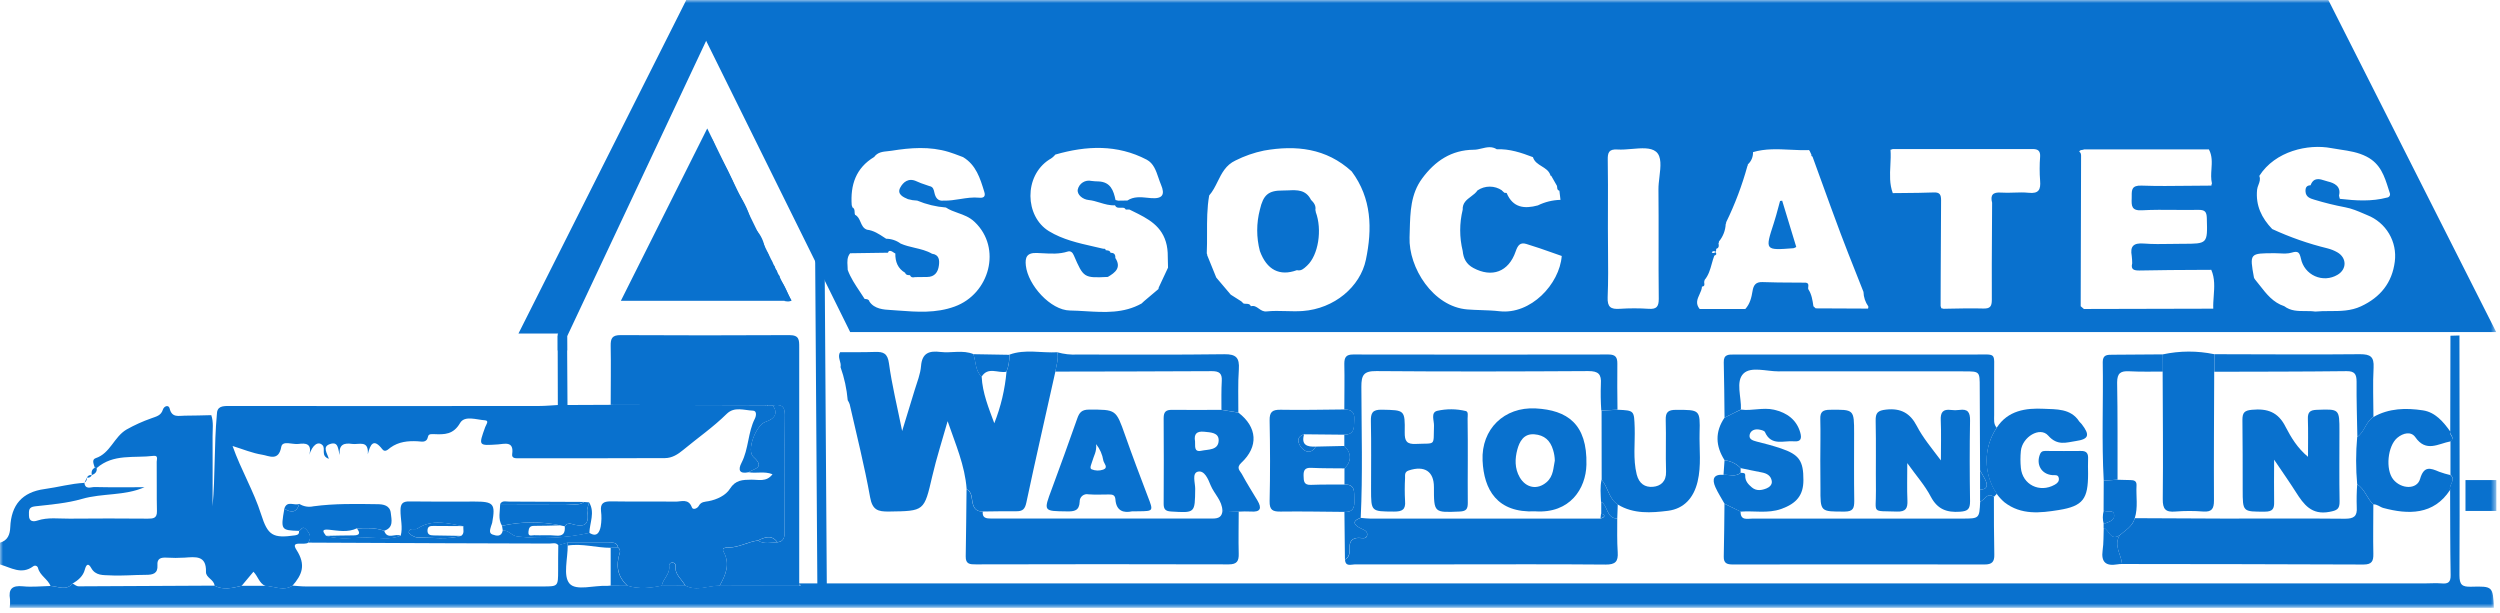 <svg width="408" height="100" viewBox="0 0 408 100" fill="none" xmlns="http://www.w3.org/2000/svg">
<mask id="mask0_155_5350" style="mask-type:luminance" maskUnits="userSpaceOnUse" x="0" y="0" width="408" height="100">
<path d="M407.406 0H0V99.198H407.406V0Z" fill="white"/>
</mask>
<g mask="url(#mask0_155_5350)">
<path d="M401.383 54.75L399.913 54.79L399.881 70.344C399.625 70.892 400.792 71.404 399.917 71.964V77.482C400.87 78.31 399.609 79.079 399.861 79.887C399.881 84.542 399.861 89.197 399.944 93.852C399.964 95.031 399.534 95.311 398.466 95.212C397.552 95.137 396.625 95.212 395.707 95.212H139.683H129.564C128.324 95.117 131.688 95.508 130.444 95.543L117.436 95.567C115.568 95.547 113.699 96.549 111.835 95.547L107.98 95.567C106.116 95.961 104.251 96.178 102.391 95.567H99.663C99.47 95.6 99.275 95.617 99.08 95.618C96.959 95.492 94.007 96.493 92.934 95.224C91.862 93.955 92.67 91.144 92.651 89.012L92.568 88.551L91.113 88.976C91.086 90.336 91.086 91.724 91.086 93.096C91.082 95.709 91.082 95.709 88.579 95.709H49.879C49.165 95.709 48.448 95.618 47.734 95.571C46.252 96.529 44.762 95.65 43.276 95.599H39.441C37.963 95.945 36.481 96.363 35.01 95.575C27.634 95.599 20.258 95.637 12.881 95.689C12.432 95.693 12.188 95.39 11.849 95.236C10.769 96.474 9.472 95.689 8.254 95.63C6.748 95.662 5.23 95.839 3.744 95.685C1.982 95.508 1.34 96.107 1.636 97.83C1.666 98.286 1.648 98.745 1.58 99.197H407C406.842 95.721 406.822 95.654 403.295 95.752C401.82 95.796 401.383 95.449 401.383 93.872C401.45 80.833 401.383 67.79 401.383 54.75Z" fill="#0971CE"/>
<path d="M47.734 95.586C46.252 96.544 44.762 95.665 43.276 95.614C42.295 95.176 42.094 94.037 41.361 93.308L39.441 95.602C37.963 95.949 36.481 96.367 35.01 95.579C34.947 94.573 33.587 94.301 33.615 93.332C33.702 90.604 31.908 90.884 30.127 91.006C29.146 91.067 28.163 91.067 27.182 91.006C26.264 90.955 25.605 91.14 25.696 92.236C25.787 93.612 24.955 93.813 23.82 93.813C21.849 93.813 19.902 94.01 17.959 93.899C16.882 93.84 15.594 93.994 14.88 92.689C14.376 91.783 14.056 92.169 13.839 92.977C13.559 94.033 12.755 94.696 11.849 95.24C10.769 96.469 9.484 95.685 8.254 95.634C7.797 94.498 6.52 93.943 6.204 92.701C6.186 92.62 6.147 92.544 6.091 92.482C6.036 92.42 5.965 92.372 5.886 92.345C5.808 92.317 5.723 92.31 5.641 92.324C5.559 92.338 5.481 92.373 5.416 92.425C3.508 93.844 1.778 92.626 0 92.118V88.57C1.269 88.2 1.624 87.23 1.675 86.043C1.825 82.429 3.591 80.308 7.28 79.812C9.448 79.52 11.573 78.913 13.772 78.803V78.755C13.883 79.985 14.864 79.469 15.44 79.484C18.152 79.551 20.867 79.512 23.583 79.512C20.304 80.955 16.737 80.45 13.378 81.424C10.911 82.137 8.281 82.346 5.712 82.634C4.568 82.76 4.738 83.422 4.726 84.132C4.726 85.18 5.514 85.153 6.09 84.959C7.828 84.38 9.598 84.664 11.348 84.644C15.609 84.593 19.874 84.617 24.135 84.644C25.018 84.644 25.641 84.581 25.613 83.418C25.55 80.734 25.613 78.046 25.574 75.361C25.574 75.015 25.877 74.293 25.058 74.396C21.904 74.79 18.498 74.001 15.779 76.394C15.735 76.363 15.685 76.343 15.632 76.336C15.579 76.328 15.526 76.333 15.475 76.351C15.325 75.799 14.908 75.018 15.609 74.774C18.006 73.986 18.581 71.325 20.643 70.103C21.933 69.376 23.285 68.764 24.683 68.274C25.503 67.963 26.26 67.852 26.579 66.863C26.768 66.244 27.533 66.023 27.683 66.654C28.049 68.231 29.173 67.837 30.146 67.837C31.585 67.837 33.024 67.785 34.482 67.754C34.876 68.901 34.683 70.087 34.691 71.258C34.715 75.046 34.691 78.838 34.691 82.63C35.141 77.644 34.932 72.653 35.389 67.683C35.389 66.284 36.303 66.256 37.395 66.256C54.261 66.277 71.126 66.277 87.992 66.256C89.013 66.256 90.033 66.153 91.058 66.098H92.635L99.679 66.067L124.93 66.13C125.06 66.307 125.19 66.299 125.324 66.13L126.112 66.161C126.999 67.344 126.593 68.298 124.93 68.858C123.384 69.382 121.776 73.528 122.959 74.569C124.93 76.343 123.089 76.465 122.17 77.072C120.684 77.383 120.401 76.713 121.016 75.531C122.198 73.256 122.04 70.588 123.199 68.31C123.42 67.864 123.542 67.036 122.88 67.017C121.441 66.969 119.861 66.295 118.587 67.553C116.392 69.721 113.857 71.471 111.492 73.434C110.625 74.155 109.671 74.758 108.532 74.762C100.593 74.798 92.659 74.79 84.724 74.79C84.219 74.79 83.474 74.861 83.589 74.104C83.908 71.904 82.304 72.46 81.275 72.527C78.062 72.74 78.074 72.795 79.194 69.677C79.32 69.327 79.891 68.641 79.146 68.593C77.763 68.503 75.824 67.762 75.086 69.035C73.983 70.935 72.556 70.923 70.853 70.852C70.486 70.852 69.95 70.765 69.856 71.246C69.631 72.362 68.78 72.035 68.145 72.015C66.568 71.936 65.074 72.082 63.722 73.048C63.391 73.284 62.855 73.919 62.39 73.312C60.995 71.506 60.443 72.425 60.025 74.136C60.202 71.735 58.543 72.61 57.475 72.448C56.15 72.251 55.256 72.531 55.453 74.258C55.125 73.32 55.283 71.94 53.789 72.492C52.579 72.937 53.395 73.942 53.667 74.88C52.275 74.388 53.198 73.229 52.63 72.649C51.928 71.94 50.986 72.61 50.478 74.226C50.967 72.358 49.855 72.295 48.704 72.452C47.734 72.582 46.102 71.83 45.901 72.933C45.468 75.35 43.887 74.38 42.791 74.21C41.179 73.958 39.638 73.304 37.955 72.787C39.346 76.729 41.408 80.139 42.606 83.919C43.71 87.399 44.506 87.884 48.16 87.368C48.649 87.297 48.866 87.116 48.791 86.623C49.185 86.544 49.335 85.752 49.906 86.319C50.553 86.974 50.888 87.667 50.328 88.539C49.709 89.09 47.305 88.093 48.389 89.745C49.985 92.236 49.276 93.813 47.734 95.586Z" fill="#0971CE"/>
<path d="M92.543 54.349L92.614 66.115H91.038C91.038 62.334 91.029 58.552 91.01 54.771C91.306 54.684 91.653 54.684 91.798 54.318L92.543 54.349Z" fill="#0971CE"/>
<path d="M377.184 53.04L376.912 52.709C377.045 52.609 377.193 52.529 377.349 52.472C377.424 52.472 377.594 52.594 377.614 52.685C377.657 52.917 377.511 53.036 377.184 53.04Z" fill="#0971CE"/>
<path d="M15.479 76.344C15.529 76.327 15.583 76.321 15.636 76.329C15.688 76.336 15.739 76.357 15.782 76.387C15.865 77.018 15.502 77.337 14.974 77.542C14.907 77.046 14.946 76.592 15.479 76.344Z" fill="#0971CE"/>
<path d="M14.193 77.94C14.252 77.788 14.365 77.663 14.511 77.59C14.657 77.517 14.825 77.501 14.982 77.546C14.919 77.694 14.805 77.816 14.66 77.888C14.516 77.96 14.35 77.979 14.193 77.94Z" fill="#0971CE"/>
<path d="M13.775 78.799C13.913 78.511 14.055 78.228 14.193 77.94C14.207 78.1 14.178 78.262 14.108 78.407C14.039 78.553 13.932 78.677 13.799 78.768L13.775 78.799Z" fill="#0971CE"/>
<path d="M137.117 57.474C139.017 57.474 140.913 57.498 142.809 57.435C144.172 57.392 144.858 57.664 145.079 59.303C145.556 62.811 146.411 66.268 147.231 70.34C148.02 67.754 148.666 65.701 149.281 63.639C149.675 62.346 150.211 61.053 150.314 59.729C150.487 57.589 151.658 57.218 153.467 57.439C155.276 57.66 157.105 57.068 158.863 57.79C159.285 59.031 159.151 60.47 160.207 61.479C160.345 64.148 161.347 66.576 162.269 69.075C163.339 66.375 164.011 63.533 164.263 60.64C164.615 59.764 164.775 58.823 164.732 57.88C167.299 56.934 169.951 57.64 172.561 57.486C172.793 58.574 172.407 59.599 172.238 60.64C170.661 67.754 169.017 74.857 167.507 81.992C167.283 83.06 166.924 83.446 165.891 83.435C164.062 83.415 162.233 83.458 160.401 83.478C159.525 83.478 159.009 83.143 158.761 82.185C158.552 81.373 158.71 80.329 157.756 79.82C157.484 75.965 155.923 72.445 154.653 68.736C153.814 71.724 152.852 74.68 152.15 77.699C150.814 83.454 150.873 83.395 145.091 83.482C143.266 83.509 142.375 83.234 142.001 81.148C141.09 76.06 139.813 71.03 138.67 65.981C138.589 65.748 138.48 65.526 138.347 65.318C138.188 63.475 137.795 61.658 137.176 59.914C137.361 59.102 136.585 58.298 137.117 57.474Z" fill="#0971CE"/>
<path d="M50.308 88.555C50.868 87.684 50.533 86.978 49.886 86.336C49.315 85.768 49.145 86.561 48.771 86.639C45.854 86.549 45.799 86.458 46.406 83.021C47.545 83.738 48.424 83.683 48.842 82.232C49.531 82.665 50.363 82.807 51.156 82.627C54.621 82.162 58.097 82.232 61.574 82.284C62.563 82.284 63.639 82.481 63.777 83.722C63.896 84.806 64.278 86.107 62.705 86.616C61.255 86.103 59.753 86.166 58.251 86.222C56.773 86.919 55.224 86.616 53.71 86.45C52.468 86.324 52.654 86.73 53.197 87.432C55.433 88.141 57.727 87.704 59.986 87.719C61.783 87.719 63.632 88.141 65.398 87.424C65.764 86.044 65.342 84.665 65.362 83.281C65.362 82.165 65.756 81.815 66.844 81.834C70.372 81.886 73.904 81.862 77.436 81.854C80.569 81.854 80.881 82.217 80.325 85.307C80.289 85.5 80.191 85.678 80.14 85.863C80.002 86.363 79.745 87.006 80.368 87.231C80.991 87.455 81.835 87.668 82.051 86.58C82.993 86.458 83.466 87.408 84.357 87.526C88.303 88.006 92.301 87.813 96.182 86.955C97.416 87.743 97.842 86.86 98.031 85.942C98.176 85.102 98.194 84.245 98.086 83.399C97.964 82.173 98.461 81.823 99.663 81.823C103.211 81.882 106.758 81.823 110.282 81.866C111.204 81.866 112.379 81.322 112.915 82.804C113.089 83.281 113.822 82.974 114.031 82.575C114.425 81.854 115.012 81.909 115.659 81.787C117.026 81.523 118.445 80.841 119.112 79.785C120.05 78.299 121.205 78.31 122.6 78.283C123.751 78.259 125.075 78.724 126.073 77.396C124.717 76.856 123.404 77.309 122.158 77.065C123.089 76.458 124.945 76.336 122.947 74.562C121.764 73.521 123.376 69.375 124.918 68.85C126.565 68.291 126.971 67.352 126.1 66.154C127.283 65.969 128.107 66.095 128.095 67.68C128.036 73.986 128.095 80.273 128.055 86.572C128.055 87.396 128.091 88.35 126.873 88.488C125.927 87.191 124.815 87.668 123.7 88.2C122.06 88.409 120.594 89.343 118.899 89.347C118.477 89.347 117.716 89.371 118.079 90.006C119.214 92.063 118.43 93.821 117.44 95.591C115.572 95.591 113.703 96.573 111.839 95.571C111.295 94.511 110.081 93.786 110.262 92.359C110.272 92.294 110.268 92.228 110.25 92.165C110.232 92.101 110.202 92.042 110.16 91.992C110.119 91.941 110.067 91.899 110.009 91.87C109.95 91.84 109.886 91.822 109.821 91.819C109.741 91.801 109.658 91.803 109.579 91.825C109.5 91.848 109.428 91.889 109.369 91.946C109.311 92.004 109.267 92.074 109.243 92.153C109.218 92.231 109.214 92.314 109.23 92.394C109.379 93.687 108.205 94.448 108 95.591C106.135 95.985 104.271 96.194 102.41 95.591C100.771 94.093 100.487 92.276 101.149 90.238C101.206 90.084 101.212 89.916 101.166 89.758C101.119 89.601 101.024 89.462 100.893 89.363C100.672 88.354 99.852 88.575 99.178 88.575C96.983 88.575 94.783 88.575 92.588 88.575L91.133 89C90.739 88.476 90.167 88.709 89.675 88.709C83.805 88.677 77.936 88.677 72.067 88.654C64.806 88.63 57.553 88.597 50.308 88.555ZM75.26 87.455C75.863 87.037 75.547 86.403 75.63 85.879C73.096 85.441 70.565 84.629 68.09 86.296C67.766 86.517 66.777 86.032 66.71 86.884C66.71 87.14 67.617 87.711 68.113 87.715C70.494 87.7 72.899 88.125 75.26 87.455Z" fill="#0971CE"/>
<path d="M117.436 95.61C118.426 93.84 119.21 92.082 118.075 90.025C117.728 89.39 118.469 89.366 118.895 89.366C120.59 89.366 122.048 88.428 123.696 88.219C124.705 88.854 125.801 88.542 126.869 88.507C128.079 88.369 128.051 87.415 128.051 86.591C128.075 80.285 128.032 73.978 128.091 67.699C128.091 66.122 127.302 65.988 126.096 66.173L125.308 66.142C125.18 66.101 125.042 66.101 124.914 66.142L99.663 66.079C99.663 62.866 99.726 59.654 99.663 56.441C99.643 55.227 99.903 54.683 101.279 54.691C110.463 54.741 119.649 54.741 128.836 54.691C130.444 54.691 130.432 55.479 130.432 56.662C130.416 69.643 130.416 82.622 130.432 95.598L117.436 95.61Z" fill="#0971CE"/>
<path d="M387.33 68.058C389.884 66.608 392.671 66.549 395.426 66.97C397.429 67.278 398.741 68.815 399.876 70.415C399.62 70.963 400.787 71.476 399.912 72.035C397.941 72.398 395.939 73.888 394.185 71.354C393.503 70.372 392.214 70.632 391.232 71.456C389.655 72.788 389.281 76.628 390.574 78.236C391.867 79.844 394.445 79.935 394.953 78.173C395.584 75.981 396.632 76.375 398.071 76.99C398.674 77.211 399.29 77.394 399.916 77.538C400.87 78.362 399.608 79.115 399.861 79.943C397.172 84.097 392.99 83.983 388.954 82.899C388.406 82.749 387.961 82.272 387.33 82.315C386.277 81.369 385.97 79.82 384.693 79.052C384.462 76.478 384.462 73.888 384.693 71.314C385.899 70.498 386.065 68.827 387.33 68.058Z" fill="#0971CE"/>
<path d="M99.662 95.591C99.662 93.531 99.662 91.468 99.662 89.403L100.88 89.375C101.011 89.474 101.107 89.613 101.153 89.771C101.199 89.928 101.194 90.096 101.137 90.25C100.474 92.288 100.742 94.105 102.398 95.603L99.662 95.591Z" fill="#0971CE"/>
<path d="M107.98 95.61C108.185 94.467 109.36 93.706 109.21 92.413C109.194 92.333 109.199 92.25 109.223 92.171C109.248 92.093 109.291 92.022 109.35 91.965C109.409 91.908 109.481 91.866 109.56 91.844C109.638 91.822 109.721 91.82 109.801 91.837C109.867 91.841 109.931 91.858 109.989 91.888C110.048 91.918 110.099 91.96 110.141 92.01C110.183 92.061 110.213 92.12 110.231 92.183C110.248 92.246 110.252 92.313 110.243 92.378C110.077 93.804 111.291 94.53 111.82 95.59L107.98 95.61Z" fill="#0971CE"/>
<path d="M100.873 89.375L99.655 89.402C97.314 89.402 95.012 88.658 92.651 89.036L92.568 88.579C94.764 88.579 96.963 88.559 99.159 88.579C99.833 88.579 100.653 88.366 100.873 89.375Z" fill="#0971CE"/>
<path d="M124.91 66.145C125.038 66.104 125.176 66.104 125.304 66.145C125.17 66.315 125.04 66.323 124.91 66.145Z" fill="#0971CE"/>
<path d="M325.405 81.085C325.405 84.239 325.405 87.369 325.472 90.51C325.504 91.693 325.078 92.126 323.895 92.122C310.199 92.099 296.5 92.099 282.799 92.122C281.884 92.122 281.289 91.957 281.317 90.849C281.388 87.972 281.399 85.094 281.435 82.217L284.064 83.486C284.033 85.015 285.184 84.633 286.035 84.633C297.421 84.649 308.808 84.649 320.194 84.633C323.032 84.633 323.032 84.633 323.162 81.874C323.907 81.629 324.278 80.281 325.405 81.085Z" fill="#0971CE"/>
<path d="M157.74 79.831C158.694 80.356 158.528 81.408 158.745 82.196C158.993 83.154 159.51 83.478 160.385 83.489C160.278 84.538 160.937 84.625 161.745 84.625C173.806 84.625 185.869 84.625 197.934 84.625C198.891 84.625 199.428 84.329 199.51 83.351L202.159 83.474C202.159 85.764 202.096 88.054 202.159 90.344C202.195 91.562 201.875 92.11 200.527 92.106C186.771 92.067 173.014 92.067 159.257 92.106C158.339 92.106 157.574 92.106 157.606 90.805C157.673 87.155 157.696 83.493 157.74 79.831Z" fill="#0971CE"/>
<path d="M263.935 84.629C263.935 86.461 263.888 88.298 264.01 90.123C264.108 91.645 263.635 92.149 262.039 92.138C253.391 92.059 244.735 92.106 236.083 92.106C231.1 92.106 226.118 92.106 221.14 92.106C220.529 92.106 219.563 92.544 219.508 91.318C220.296 90.923 220.272 90.163 220.253 89.437C220.225 88.424 220.6 87.813 221.715 87.786C222.2 87.786 222.957 88.038 223.106 87.431C223.311 86.611 222.472 86.469 221.924 86.158C220.741 85.519 220.836 84.948 222.086 84.518C222.602 84.562 223.122 84.636 223.662 84.636C236.184 84.636 248.707 84.636 261.231 84.636C261.432 84.522 261.763 84.443 261.806 84.286C261.889 83.978 261.566 83.919 261.322 83.864C261.322 83.206 261.322 82.547 261.322 81.893C262.437 82.535 262.13 84.589 263.935 84.629Z" fill="#0971CE"/>
<path d="M384.693 79.051C385.97 79.82 386.269 81.369 387.33 82.315C387.33 85.003 387.271 87.695 387.33 90.38C387.357 91.594 387.074 92.134 385.714 92.13C372.584 92.067 359.454 92.067 346.324 92.047C346.17 90.47 344.901 89.016 345.93 87.348C346.876 86.529 348.043 85.906 348.405 84.566C353.261 84.589 358.122 84.625 362.99 84.633C369.557 84.633 376.12 84.593 382.698 84.656C384.149 84.656 384.724 84.262 384.622 82.776C384.581 81.534 384.604 80.291 384.693 79.051Z" fill="#0971CE"/>
<path d="M352.975 57.832C355.737 57.238 358.593 57.228 361.359 57.805C361.359 58.759 361.359 59.714 361.359 60.67C361.335 67.675 361.284 74.679 361.319 81.684C361.319 83.02 360.976 83.58 359.569 83.481C358.066 83.363 356.555 83.363 355.052 83.481C353.436 83.627 352.943 83.118 352.963 81.451C353.042 74.51 352.963 67.572 352.943 60.631C352.963 59.705 352.967 58.77 352.975 57.832Z" fill="#0971CE"/>
<path d="M222.07 84.507C220.82 84.937 220.742 85.508 221.908 86.147C222.472 86.458 223.312 86.6 223.091 87.42C222.941 88.027 222.184 87.759 221.699 87.775C220.584 87.802 220.209 88.413 220.237 89.426C220.237 90.151 220.276 90.893 219.492 91.306L219.409 83.541C220.895 83.624 221.088 82.717 221.021 81.523C220.954 80.329 221.278 79.028 219.417 79.071C219.417 78.196 219.417 77.317 219.417 76.442C220.6 75.299 220.576 73.927 219.393 72.78C219.393 72.169 219.393 71.554 219.393 70.943C221.179 70.912 220.931 69.623 221.01 68.448C221.092 67.207 220.466 66.836 219.393 66.824C219.393 64.337 219.449 61.85 219.393 59.363C219.393 58.298 219.697 57.849 220.844 57.853C234.74 57.879 248.633 57.879 262.524 57.853C263.683 57.853 263.967 58.346 263.951 59.394C263.915 61.881 263.951 64.369 263.974 66.86L261.33 66.998C261.232 65.559 261.209 64.115 261.263 62.674C261.373 61.073 260.868 60.553 259.197 60.561C247.675 60.632 236.146 60.656 224.624 60.561C222.523 60.537 222.172 61.247 222.176 63.127C222.196 70.254 222.409 77.38 222.07 84.507Z" fill="#0971CE"/>
<path d="M202.147 83.498L199.498 83.376C199.471 81.708 198.162 80.616 197.575 79.197C197.181 78.224 196.578 76.702 195.486 76.978C194.496 77.234 195.064 78.803 195.056 79.777C195.009 83.762 195.056 83.719 191.114 83.478C190.133 83.419 189.904 83.049 189.908 82.173C189.932 77.526 189.944 72.879 189.908 68.232C189.908 67.187 190.302 66.876 191.292 66.887C193.976 66.927 196.66 66.887 199.349 66.887L202.108 67.341C205.198 69.706 205.435 72.879 202.569 75.54C201.67 76.375 202.403 76.856 202.664 77.353C203.452 78.835 204.362 80.242 205.218 81.689C205.975 82.966 205.714 83.608 204.118 83.482C203.461 83.453 202.803 83.459 202.147 83.498ZM195.032 72.039C195.099 72.725 194.78 73.841 196.073 73.561C197.157 73.32 198.832 73.521 198.887 71.897C198.923 70.581 197.579 70.569 196.522 70.459C195.3 70.336 194.82 70.821 195.032 72.039Z" fill="#0971CE"/>
<path d="M325.864 69.8C327.693 66.974 330.629 66.572 333.538 66.713C335.564 66.816 337.945 66.627 339.34 68.795C339.447 68.956 339.628 69.067 339.735 69.22C341.106 70.998 340.917 71.672 338.769 71.98C337.216 72.212 335.773 72.799 334.263 71.085C332.927 69.563 330.042 71.302 329.805 73.592C329.714 74.509 329.714 75.433 329.805 76.351C330.066 79.11 332.872 80.486 335.324 79.11C335.793 78.85 336.069 78.547 336.002 78.054C335.915 77.392 335.332 77.577 334.91 77.537C333.136 77.376 332.241 75.772 332.939 74.104C333.191 73.517 333.641 73.6 334.074 73.596C335.911 73.596 337.748 73.631 339.593 73.596C340.59 73.572 340.823 74.053 340.775 74.92C340.732 75.708 340.775 76.497 340.775 77.285C340.775 81.385 340.014 82.595 335.966 83.241C332.994 83.714 329.865 84.1 327.129 81.976C326.648 81.564 326.22 81.095 325.852 80.58C324.778 78.987 324.205 77.11 324.207 75.188C324.209 73.267 324.786 71.39 325.864 69.8Z" fill="#0971CE"/>
<path d="M261.377 67.009L264.022 66.871C266.749 66.994 266.682 66.998 266.781 69.832C266.856 72.362 266.485 74.901 267.112 77.435C267.506 78.957 268.468 79.548 269.737 79.45C271.006 79.351 271.952 78.582 271.901 76.974C271.811 74.168 271.929 71.349 271.846 68.539C271.807 67.23 272.272 66.887 273.537 66.887C277.4 66.887 277.479 66.844 277.372 70.644C277.305 73.304 277.688 75.969 277.041 78.63C276.395 81.29 274.802 83.025 272.224 83.36C269.465 83.703 266.608 83.912 264.034 82.347C262.536 81.397 262.457 79.524 261.393 78.295L261.377 67.009Z" fill="#0971CE"/>
<path d="M219.416 72.78C220.599 73.927 220.599 75.298 219.44 76.441C217.611 76.418 215.782 76.441 213.957 76.351C212.979 76.311 212.719 76.745 212.743 77.628C212.766 78.511 212.77 79.177 213.949 79.13C215.774 79.059 217.603 79.086 219.432 79.071C221.261 79.055 220.973 80.367 221.036 81.522C221.099 82.677 220.91 83.623 219.424 83.541C215.951 83.517 212.479 83.438 209.01 83.489C207.713 83.509 207.165 83.253 207.201 81.782C207.303 77.395 207.287 73.008 207.201 68.621C207.173 67.226 207.646 66.847 209.002 66.871C212.471 66.938 215.943 66.851 219.416 66.824C220.488 66.824 221.115 67.218 221.032 68.448C220.953 69.63 221.202 70.911 219.416 70.943L212.818 70.876C211.43 71.337 211.86 72.378 212.38 73.032C213.054 73.871 214.016 74.072 214.745 72.886L219.416 72.78Z" fill="#0971CE"/>
<path d="M325.863 69.799C324.792 71.394 324.223 73.272 324.228 75.192C324.233 77.113 324.812 78.988 325.891 80.576L325.406 81.085C324.279 80.296 323.908 81.629 323.148 81.873V79.902C324.239 79.902 324.46 79.311 324.05 78.412C323.79 77.845 323.451 77.316 323.148 76.772C323.129 72.247 323.111 67.723 323.092 63.201C323.092 60.619 323.092 60.607 320.566 60.607C310.459 60.607 300.349 60.588 290.242 60.607C288.271 60.607 285.756 59.772 284.538 60.962C283.218 62.251 284.219 64.813 284.117 66.82L281.444 68.16C281.405 65.148 281.397 62.137 281.318 59.125C281.282 57.821 282.106 57.856 283.001 57.86C286.349 57.86 289.695 57.86 293.041 57.86C302.75 57.86 312.459 57.86 322.166 57.86C325.962 57.86 325.414 57.43 325.446 61.045C325.446 63.272 325.446 65.499 325.446 67.746C325.453 68.447 325.312 69.196 325.863 69.799Z" fill="#0971CE"/>
<path d="M281.443 68.16L284.115 66.84C285.913 67.1 287.663 66.446 289.519 66.864C291.644 67.348 293.201 68.515 293.792 70.557C294.08 71.546 293.918 72.134 292.771 72.023C291.1 71.873 289.062 72.843 288.041 70.514C287.947 70.293 287.485 70.182 287.178 70.119C286.453 69.958 285.743 70.21 285.558 70.884C285.349 71.672 286.023 71.889 286.701 72.067C288.022 72.386 289.338 72.745 290.643 73.178C293.631 74.191 294.332 75.208 294.316 78.362C294.316 80.794 293.225 82.165 290.678 83.068C288.51 83.833 286.267 83.328 284.068 83.498L281.443 82.209C280.942 81.31 280.375 80.443 279.953 79.505C279.377 78.212 279.63 77.352 281.297 77.494C282.231 77.435 283.228 77.889 284.088 77.159C284.395 77.191 284.844 77.124 284.821 77.577C284.777 78.484 285.306 79.043 285.909 79.548C286.654 80.175 287.533 80.021 288.313 79.698C288.751 79.52 289.259 79.11 289.153 78.492C288.995 77.589 288.321 77.246 287.489 77.092C286.35 76.879 285.219 76.631 284.084 76.399C283.385 75.678 282.456 75.225 281.459 75.118C279.969 72.8 279.866 70.482 281.443 68.16Z" fill="#0971CE"/>
<path d="M202.098 67.333L199.339 66.88C199.339 65.303 199.307 63.726 199.394 62.15C199.461 60.932 198.972 60.573 197.794 60.573C189.271 60.624 180.749 60.624 172.227 60.644C172.397 59.595 172.783 58.571 172.551 57.491C173.619 57.793 174.729 57.918 175.838 57.861C183.828 57.861 191.822 57.92 199.816 57.81C201.759 57.786 202.295 58.409 202.181 60.254C202.011 62.615 202.11 64.98 202.098 67.333Z" fill="#0971CE"/>
<path d="M361.373 60.671C361.373 59.714 361.373 58.759 361.373 57.805C369.296 57.805 377.223 57.892 385.15 57.805C386.853 57.805 387.464 58.219 387.369 59.989C387.223 62.665 387.342 65.353 387.345 68.038C386.08 68.826 385.93 70.478 384.72 71.294C384.669 68.294 384.567 65.294 384.594 62.299C384.594 61.073 384.287 60.556 382.95 60.572C375.749 60.659 368.555 60.651 361.373 60.671Z" fill="#0971CE"/>
<path d="M352.975 57.833C352.975 58.772 352.975 59.706 352.975 60.644C351.146 60.644 349.313 60.687 347.488 60.593C346.108 60.522 345.517 60.872 345.517 62.422C345.615 67.707 345.572 72.993 345.584 78.279L343.329 78.441C342.975 71.988 343.274 65.528 343.168 59.075C343.168 57.892 343.893 57.892 344.744 57.892C347.488 57.865 350.231 57.845 352.975 57.833Z" fill="#0971CE"/>
<path d="M343.328 78.44L345.571 78.294C346.281 78.294 346.99 78.353 347.7 78.349C348.295 78.349 348.72 78.511 348.681 79.209C348.579 80.998 348.961 82.815 348.389 84.581C348.027 85.922 346.86 86.552 345.914 87.364C344.392 88.346 344.211 86.477 343.308 86.142C343.308 85.937 343.308 85.728 343.308 85.523C344.042 85.169 345.169 85.039 345.011 83.947C344.893 83.158 343.872 83.6 343.305 83.348C343.32 81.708 343.328 80.072 343.328 78.44Z" fill="#0971CE"/>
<path d="M160.192 61.492C159.136 60.483 159.27 59.044 158.848 57.802L164.717 57.905C164.76 58.847 164.6 59.788 164.248 60.664C162.904 60.963 161.245 59.765 160.192 61.492Z" fill="#0971CE"/>
<path d="M343.329 86.126C344.232 86.461 344.413 88.33 345.935 87.348C344.918 89.016 346.187 90.502 346.329 92.047C346.069 92.047 345.809 92.047 345.54 92.106C343.712 92.413 342.876 91.775 343.148 89.816C343.329 88.602 343.274 87.356 343.329 86.126Z" fill="#0971CE"/>
<path d="M261.377 78.267C262.437 79.497 262.52 81.369 264.018 82.319L263.935 84.629C262.137 84.59 262.437 82.536 261.286 81.87C261.235 80.667 261.113 79.461 261.377 78.267Z" fill="#0971CE"/>
<path d="M281.443 75.118C282.441 75.225 283.369 75.678 284.068 76.399V77.159C283.209 77.877 282.211 77.435 281.277 77.494C281.348 76.702 281.399 75.91 281.443 75.118Z" fill="#0971CE"/>
<path d="M343.33 83.347C343.897 83.599 344.906 83.158 345.036 83.946C345.194 85.022 344.067 85.152 343.333 85.523C343.132 84.812 343.131 84.059 343.33 83.347Z" fill="#0971CE"/>
<path d="M115.421 20.962L129.142 49.086H101.328L115.421 20.962Z" fill="#0971CE"/>
<path d="M120.226 31.077C118.117 29.5 117.384 27.226 117.041 24.77C118.301 26.766 119.367 28.878 120.226 31.077Z" fill="#0971CE"/>
<path d="M122.482 35.834C121.075 34.549 120.117 33.044 120.207 31.057C121.161 32.559 122.099 34.065 122.482 35.834Z" fill="#0971CE"/>
<path d="M128.059 49.138C128.059 47.904 127.106 46.883 127.271 45.614C128.193 46.591 128.477 47.927 129.183 49.027C128.816 49.295 128.434 49.185 128.059 49.138Z" fill="#0971CE"/>
<path d="M117.074 24.782C115.533 24.285 115.438 23.024 115.442 21.707C116.321 22.551 116.68 23.651 117.074 24.782Z" fill="#0971CE"/>
<path d="M124.838 40.6C123.234 40.08 123.533 38.653 123.34 37.447C124.16 38.313 124.685 39.417 124.838 40.6Z" fill="#0971CE"/>
<path d="M125.619 42.176C124.89 42.011 124.878 41.455 124.906 40.875C125.371 41.175 125.469 41.683 125.619 42.176Z" fill="#0971CE"/>
<path d="M126.03 42.965L125.699 42.429C125.947 42.528 126.105 42.677 126.03 42.965Z" fill="#0971CE"/>
<path d="M126.419 43.729C126.309 43.551 126.194 43.378 126.08 43.204C126.305 43.307 126.494 43.433 126.419 43.729Z" fill="#0971CE"/>
<path d="M126.814 44.541L126.506 44.025C126.762 44.108 126.896 44.261 126.814 44.541Z" fill="#0971CE"/>
<path d="M127.196 45.329C127.09 45.148 126.979 44.967 126.869 44.786C127.121 44.88 127.322 45.014 127.196 45.329Z" fill="#0971CE"/>
<path fill-rule="evenodd" clip-rule="evenodd" d="M111.949 -0.001L138.752 54.198H407.382L379.986 -0.001H111.949ZM202.585 49.184L202.939 49.531C203.071 49.574 203.216 49.576 203.362 49.579C203.669 49.584 203.976 49.589 204.142 49.98C204.672 49.824 205.044 50.086 205.431 50.359C205.795 50.616 206.174 50.883 206.712 50.824C207.756 50.712 208.806 50.741 209.86 50.771H209.861C210.773 50.797 211.687 50.823 212.601 50.757C217.749 50.382 221.994 46.807 222.912 42.392C223.965 37.363 223.878 32.373 220.594 27.97C216.452 24.182 211.493 23.649 206.27 24.576C204.66 24.909 203.1 25.452 201.631 26.192C200.05 26.932 199.384 28.281 198.721 29.625C198.324 30.429 197.928 31.231 197.338 31.9C196.979 33.951 196.984 36.023 196.989 38.095C196.992 39.184 196.994 40.273 196.944 41.36C196.974 41.398 196.996 41.443 197.007 41.491C197.017 41.538 197.018 41.588 197.007 41.636C197.506 42.855 198.002 44.076 198.493 45.297L200.858 48.088L202.585 49.184ZM213.953 32.613C214.426 33.074 214.804 33.571 214.666 34.292C214.72 34.381 214.741 34.485 214.725 34.588C215.817 37.489 215.151 41.647 213.326 43.342C213.282 43.382 213.238 43.422 213.195 43.462C212.757 43.866 212.336 44.253 211.655 44.091C208.836 45.128 206.735 44.044 205.612 40.969C205.031 38.756 205.031 36.43 205.612 34.217C206.168 31.789 207.011 31.072 209.376 31.091C209.668 31.094 209.966 31.081 210.264 31.067C211.683 31.003 213.112 30.939 213.953 32.613ZM360.881 44.036C361.49 45.441 361.384 46.882 361.278 48.322V48.324C361.228 49.009 361.177 49.694 361.204 50.375L340.092 50.426L339.568 49.976C339.586 41.859 339.607 33.743 339.631 25.628C339.631 25.596 339.631 25.563 339.632 25.53C339.636 25.241 339.64 24.949 339.335 24.761C339.412 24.514 339.601 24.493 339.79 24.472C339.903 24.46 340.016 24.447 340.104 24.387H360.494C361.053 25.419 360.981 26.509 360.91 27.599C360.858 28.385 360.806 29.172 360.991 29.937C360.932 30.045 360.901 30.167 360.901 30.291C359.634 30.291 358.366 30.307 357.099 30.322C354.564 30.353 352.029 30.383 349.501 30.291C347.891 30.229 347.893 31.004 347.896 31.949C347.896 32.08 347.897 32.214 347.893 32.349C347.849 33.563 347.834 34.418 349.568 34.32C351.364 34.221 353.167 34.238 354.971 34.254C356.25 34.266 357.53 34.278 358.807 34.249C359.84 34.249 360.12 34.556 360.152 35.581L360.155 35.699C360.215 37.742 360.244 38.764 359.748 39.275C359.251 39.787 358.227 39.787 356.178 39.787C355.554 39.787 354.928 39.798 354.302 39.809C352.826 39.834 351.347 39.86 349.872 39.744C348.196 39.614 347.605 40.169 347.901 41.782C347.946 42.174 347.971 42.569 347.976 42.964C347.711 44.005 348.271 44.147 349.158 44.147C352.424 44.074 355.711 44.059 359.003 44.045H359.005H359.008H359.01H359.013H359.015C359.637 44.042 360.259 44.039 360.881 44.036ZM367.846 45.298C367.89 45.42 367.956 45.533 368.039 45.633C368.302 45.948 368.556 46.274 368.81 46.599C369.896 47.991 370.978 49.378 372.793 49.972C373.842 50.766 375.029 50.767 376.214 50.767C376.766 50.767 377.317 50.767 377.854 50.848C378.645 50.769 379.443 50.768 380.24 50.767C381.949 50.765 383.659 50.763 385.312 49.992C388.489 48.514 390.396 46.137 390.83 42.696C391.037 41.114 390.708 39.507 389.895 38.134C389.083 36.76 387.834 35.698 386.348 35.116C386.158 35.036 385.969 34.955 385.78 34.874L385.779 34.873C384.795 34.451 383.823 34.033 382.746 33.831C381.052 33.511 379.377 33.099 377.728 32.597L377.67 32.58C377.064 32.398 376.315 32.174 376.261 31.265C376.226 30.63 376.415 30.26 377.085 30.236C377.588 28.877 378.595 29.205 379.427 29.476C379.599 29.532 379.764 29.586 379.915 29.621C380.897 29.85 382.119 30.382 381.725 31.919C381.742 31.977 381.757 32.05 381.773 32.123C381.808 32.288 381.844 32.455 381.898 32.455C384.46 32.747 387.038 32.917 389.584 32.239C389.665 32.23 389.743 32.202 389.812 32.159C389.881 32.115 389.938 32.055 389.98 31.986C390.022 31.916 390.048 31.837 390.054 31.756C390.061 31.675 390.048 31.593 390.018 31.517C389.943 31.287 389.87 31.056 389.797 30.826C389.142 28.756 388.5 26.725 386.23 25.561C384.844 24.848 383.397 24.631 381.948 24.413C381.451 24.339 380.954 24.264 380.459 24.17C376.719 23.456 371.314 24.627 368.717 28.711C368.935 29.227 368.761 29.685 368.587 30.147C368.486 30.412 368.386 30.679 368.358 30.958C368.102 33.547 369.103 35.581 370.822 37.379C373.722 38.719 376.745 39.775 379.848 40.532C380.408 40.673 380.947 40.889 381.449 41.175C383.025 42.077 383.025 43.977 381.449 44.868C380.901 45.188 380.285 45.374 379.651 45.409C379.018 45.444 378.385 45.327 377.805 45.069C377.225 44.811 376.715 44.419 376.317 43.925C375.919 43.43 375.645 42.848 375.516 42.227C375.284 41.253 375.11 40.883 373.999 41.23C373.394 41.417 372.715 41.384 372.041 41.35C371.779 41.337 371.519 41.324 371.263 41.324H371.251C367.128 41.324 367.125 41.324 367.846 45.298ZM154.373 33.866C154.984 34.272 155.657 34.512 156.339 34.754C157.284 35.09 158.245 35.432 159.072 36.231C163.542 40.485 161.5 47.958 155.804 50.027C152.747 51.144 149.638 50.91 146.576 50.68C146.243 50.655 145.911 50.63 145.579 50.607C145.492 50.601 145.399 50.595 145.301 50.59C144.254 50.529 142.698 50.438 141.894 49.219C141.795 48.853 141.519 48.825 141.241 48.797C141.195 48.793 141.15 48.788 141.105 48.782C140.85 48.374 140.582 47.973 140.314 47.572C139.567 46.455 138.819 45.337 138.346 44.052C138.346 43.844 138.332 43.633 138.319 43.423C138.271 42.7 138.224 41.977 138.74 41.332L144.653 41.245C144.893 41.312 144.992 41.178 145.047 40.973C145.357 40.882 145.579 41.031 145.801 41.182C145.904 41.252 146.007 41.321 146.119 41.367C146.092 42.708 146.513 43.819 147.72 44.521C147.834 44.88 148.114 44.893 148.394 44.906C148.443 44.909 148.492 44.911 148.54 44.915H148.516C148.681 45.309 148.985 45.309 149.328 45.226L151.299 45.203C152.533 45.203 153.088 44.414 153.226 43.338C153.341 42.495 153.301 41.569 152.107 41.411C151.228 40.899 150.25 40.67 149.271 40.441L149.27 40.44C148.492 40.258 147.714 40.076 146.983 39.751C146.296 39.247 145.469 38.971 144.618 38.963C144.516 38.897 144.415 38.83 144.313 38.763C143.444 38.188 142.572 37.612 141.492 37.485C140.89 37.279 140.666 36.761 140.442 36.241C140.238 35.768 140.033 35.293 139.541 35.053C139.487 34.919 139.481 34.765 139.474 34.609C139.462 34.306 139.449 33.998 139.087 33.823C139.095 33.709 139.064 33.595 139.001 33.5C138.764 30.197 139.659 27.422 142.666 25.616C143.222 24.838 144.072 24.754 144.877 24.675C145.083 24.655 145.286 24.635 145.481 24.603C148.595 24.103 151.736 23.858 154.834 24.8C155.45 24.988 156.065 25.221 156.667 25.45C156.837 25.514 157.005 25.578 157.172 25.64C159.294 26.92 159.961 29.101 160.618 31.252L160.656 31.379C160.877 32.108 160.459 32.333 159.825 32.266C158.761 32.157 157.722 32.322 156.684 32.487C155.799 32.628 154.914 32.768 154.015 32.739C153.049 32.869 152.67 32.227 152.501 31.47L152.492 31.427C152.382 30.921 152.287 30.485 151.693 30.374C151.483 30.298 151.271 30.227 151.059 30.155C150.554 29.986 150.05 29.816 149.572 29.586C148.279 28.975 147.393 29.716 146.908 30.638C146.364 31.675 147.373 32.171 148.181 32.503C148.674 32.643 149.182 32.722 149.694 32.739C151.184 33.361 152.764 33.741 154.373 33.866ZM178.511 40.241L178.512 40.242H178.513C179.031 40.359 179.548 40.476 180.062 40.599C180.317 40.54 180.433 40.672 180.463 40.831C180.451 40.829 180.44 40.826 180.428 40.824L180.468 40.863C180.466 40.852 180.465 40.842 180.463 40.831C180.522 40.842 180.582 40.849 180.643 40.856C180.899 40.886 181.154 40.915 181.24 41.26L181.217 41.261H181.24V41.26C181.799 41.237 182.056 41.514 182.025 42.073H182.005C183.053 43.674 182.032 44.474 180.799 45.195C176.892 45.384 176.829 45.337 175.253 41.687C175.06 41.234 174.772 40.887 174.212 41.064C172.902 41.482 171.532 41.407 170.209 41.333C169.86 41.314 169.515 41.295 169.175 41.285C167.543 41.238 167.279 42.038 167.417 43.331C167.763 46.539 171.457 50.631 174.61 50.674C175.457 50.687 176.311 50.738 177.167 50.79C180.264 50.977 183.391 51.165 186.309 49.531L186.703 49.161L189.068 47.162C189.059 47.046 189.086 46.93 189.147 46.831L190.622 43.678C190.596 43.262 190.594 42.85 190.593 42.438C190.589 41.645 190.586 40.851 190.413 40.032C189.736 36.852 187.312 35.664 184.85 34.457C184.672 34.37 184.493 34.282 184.315 34.194H183.901C183.871 34.205 183.84 34.21 183.808 34.208C183.777 34.206 183.746 34.197 183.719 34.181C183.691 34.166 183.667 34.145 183.649 34.119C183.631 34.093 183.619 34.063 183.613 34.032C183.41 33.869 183.149 33.884 182.889 33.899C182.532 33.919 182.177 33.939 181.969 33.504C181.102 33.556 180.296 33.312 179.488 33.067C178.889 32.885 178.289 32.703 177.661 32.641C176.707 32.546 175.745 31.774 175.887 30.942C175.94 30.702 176.039 30.475 176.179 30.274C176.32 30.073 176.499 29.901 176.706 29.77C176.913 29.638 177.144 29.549 177.386 29.507C177.628 29.466 177.875 29.472 178.114 29.527C178.507 29.577 178.901 29.605 179.297 29.61C181.248 29.7 181.733 31.096 182.056 32.645L182.494 32.747L183.992 32.724C185.027 32.04 186.191 32.163 187.296 32.279H187.297C187.466 32.297 187.634 32.315 187.799 32.329C189.75 32.495 190.168 31.762 189.471 30.13C189.319 29.775 189.19 29.397 189.061 29.017C188.663 27.847 188.259 26.657 187.149 26.062C182.344 23.543 177.306 23.76 172.233 25.226C171.963 25.562 171.626 25.839 171.244 26.038C167.062 28.723 167.243 35.317 171.185 37.726C173.421 39.091 175.972 39.667 178.511 40.241ZM296.319 50.324L295.949 49.981L295.94 49.922C295.801 48.98 295.662 48.032 295.129 47.222C295.07 47.099 295.089 46.946 295.108 46.792C295.143 46.502 295.179 46.212 294.691 46.13C294.017 46.123 293.344 46.12 292.673 46.117H292.672C290.99 46.11 289.316 46.103 287.64 46.035C286.504 45.984 286.158 46.603 286.016 47.494C285.842 48.57 285.59 49.602 284.833 50.43H277.387C276.663 49.555 277.013 48.792 277.364 48.028C277.553 47.615 277.742 47.203 277.762 46.772C278.211 46.731 278.175 46.463 278.137 46.186C278.128 46.118 278.119 46.05 278.116 45.984C278.145 45.945 278.165 45.9 278.175 45.852C278.185 45.805 278.186 45.756 278.176 45.708C278.84 44.926 279.102 43.982 279.363 43.039C279.487 42.595 279.61 42.15 279.776 41.723L279.78 41.721C280.007 41.619 280.228 41.52 280.008 41.218V41.191C280 41.168 279.989 41.146 279.975 41.126C280.074 41 280.09 40.812 280.083 40.6H280.115C280.568 40.438 280.537 40.087 280.458 39.721C280.518 39.632 280.544 39.524 280.529 39.417C281.199 38.61 281.588 37.607 281.636 36.559C281.669 36.521 281.692 36.476 281.704 36.428C281.716 36.379 281.717 36.328 281.707 36.279C283.145 33.332 284.306 30.257 285.176 27.095C285.207 27.059 285.229 27.017 285.241 26.971C285.253 26.925 285.255 26.878 285.247 26.831C285.525 26.579 285.744 26.27 285.89 25.925C286.035 25.58 286.104 25.207 286.091 24.833H286.067C288.073 24.234 290.107 24.333 292.141 24.432C293.16 24.482 294.18 24.532 295.196 24.494C295.289 24.494 295.39 24.728 295.492 24.965C295.54 25.079 295.589 25.193 295.637 25.282L295.614 25.451L295.76 25.534H295.791C296.235 26.753 296.677 27.974 297.119 29.194L297.121 29.199L297.124 29.206L297.127 29.214C298.2 32.177 299.273 35.14 300.379 38.089C301.198 40.268 302.057 42.431 302.916 44.595C303.319 45.609 303.721 46.623 304.12 47.64C304.142 48.489 304.417 49.312 304.908 50.005C304.929 50.126 304.912 50.251 304.861 50.363L296.319 50.324ZM279.975 41.126C279.895 41.228 279.761 41.289 279.539 41.289L279.37 41.203L279.457 41.029L279.484 41.069C279.523 41.032 279.57 41.006 279.622 40.992C279.673 40.978 279.727 40.977 279.779 40.989C279.831 41.001 279.879 41.026 279.919 41.061C279.941 41.08 279.96 41.102 279.975 41.126ZM290.852 32.752L290.505 32.799C290.406 33.157 290.31 33.516 290.214 33.875V33.877L290.213 33.878V33.88C289.986 34.73 289.758 35.582 289.484 36.417L289.472 36.456C288.755 38.658 288.395 39.761 288.794 40.269C289.194 40.778 290.355 40.689 292.681 40.51L292.697 40.509C292.855 40.46 293.007 40.392 293.15 40.308C292.385 37.798 291.619 35.28 290.852 32.752ZM244.706 50.793C249.815 51.38 254.513 46.378 254.876 41.782H254.895C254.399 41.61 253.904 41.435 253.409 41.26L253.408 41.259C251.98 40.755 250.553 40.25 249.089 39.811C248.12 39.519 247.714 39.988 247.355 41.037C246.2 44.399 243.468 45.345 240.465 43.741C239.286 43.11 238.829 42.172 238.711 40.95C238.169 38.742 238.169 36.434 238.711 34.226C238.655 33.126 239.362 32.597 240.07 32.068C240.469 31.77 240.867 31.472 241.131 31.072C241.72 30.672 242.415 30.457 243.127 30.457C243.84 30.457 244.535 30.672 245.124 31.072H245.092L245.522 31.466C245.542 31.468 245.564 31.469 245.587 31.47C245.608 31.471 245.63 31.471 245.652 31.471C245.762 31.473 245.876 31.475 245.893 31.514C246.91 33.918 248.782 34.115 250.973 33.524C252.126 32.958 253.387 32.648 254.671 32.617C254.639 32.353 254.608 32.097 254.579 31.844L254.578 31.841C254.55 31.6 254.522 31.363 254.493 31.127C254.162 31.043 254.146 30.81 254.13 30.578C254.124 30.496 254.119 30.414 254.099 30.339C253.784 29.793 253.471 29.243 253.161 28.691C253.14 28.694 253.118 28.692 253.098 28.685C253.078 28.678 253.06 28.666 253.045 28.651C253.03 28.636 253.019 28.617 253.012 28.597C253.006 28.576 253.004 28.555 253.007 28.534C252.763 27.851 252.185 27.494 251.607 27.137C251.004 26.764 250.401 26.391 250.177 25.648C248.281 24.923 246.366 24.273 244.284 24.363C243.453 23.833 242.632 24.032 241.811 24.231C241.382 24.334 240.954 24.438 240.524 24.438C236.87 24.466 234.186 26.275 232.085 29.137C230.227 31.667 230.151 34.598 230.073 37.565C230.063 37.954 230.053 38.342 230.039 38.731C229.865 43.65 233.855 50.056 239.472 50.501C240.217 50.56 240.964 50.585 241.71 50.61C242.712 50.644 243.712 50.678 244.706 50.793ZM308.53 24.438C308.66 24.418 308.786 24.379 308.905 24.324H331.735C332.595 24.324 333.013 24.619 332.946 25.593C332.847 26.89 332.847 28.194 332.946 29.491C333.068 30.938 332.729 31.643 331.073 31.462C330.282 31.378 329.479 31.405 328.675 31.432C327.977 31.456 327.278 31.48 326.588 31.43C325.232 31.328 324.786 31.825 325.113 33.086C325.107 34.493 325.098 35.9 325.09 37.307V37.308V37.311C325.066 41.181 325.043 45.051 325.066 48.924C325.066 50.028 324.774 50.386 323.651 50.351C321.793 50.296 319.933 50.336 318.071 50.376C317.78 50.382 317.489 50.388 317.198 50.394L316.804 50.296C316.805 50.179 316.771 50.065 316.706 49.968C316.713 48.271 316.718 46.575 316.723 44.878V44.87C316.736 40.803 316.748 36.735 316.784 32.668C316.784 31.766 316.564 31.371 315.602 31.407C313.948 31.471 312.292 31.486 310.63 31.5C310.055 31.505 309.478 31.51 308.901 31.517C308.353 30.044 308.43 28.514 308.508 26.981C308.551 26.132 308.594 25.281 308.53 24.438ZM262.415 34.188C262.412 35.224 262.409 36.26 262.409 37.296C262.409 38.412 262.419 39.528 262.429 40.644C262.453 43.262 262.477 45.881 262.369 48.498C262.302 50.122 262.878 50.497 264.34 50.398C265.915 50.293 267.495 50.293 269.07 50.398C270.316 50.477 270.71 50.091 270.71 48.782C270.673 45.726 270.678 42.669 270.682 39.613C270.685 36.714 270.689 33.814 270.659 30.914C270.653 30.279 270.737 29.573 270.821 28.866C271.019 27.2 271.219 25.525 270.245 24.741C269.378 24.043 267.868 24.173 266.325 24.306C265.517 24.375 264.7 24.446 263.962 24.398C262.554 24.308 262.361 24.923 262.385 26.105C262.431 28.798 262.423 31.493 262.415 34.188Z" fill="#0971CE"/>
<path d="M84.611 54.437L112.019 -0.034H117.872L91.347 54.437H84.611Z" fill="#0971CE"/>
<path d="M96.142 81.988C97.139 83.643 96.229 85.314 96.185 86.978C92.304 87.836 88.306 88.03 84.36 87.549C83.469 87.431 82.996 86.481 82.054 86.603C82.015 86.343 81.971 86.083 81.932 85.815C85.053 85.111 88.288 85.084 91.42 85.736C89.993 85.768 88.562 85.831 87.135 85.823C86.41 85.823 86.299 86.217 86.244 86.797C86.161 87.656 86.828 87.333 87.174 87.348C88.357 87.404 89.54 87.285 90.683 87.408C91.924 87.538 92.259 86.986 92.169 85.898C92.266 85.725 92.418 85.589 92.6 85.513C92.783 85.436 92.987 85.424 93.178 85.476C94.987 86.028 96.272 85.981 95.846 83.505C95.756 83.024 96.032 82.488 96.142 81.988Z" fill="#0971CE"/>
<path d="M75.26 87.455C72.895 88.125 70.495 87.7 68.114 87.7C67.617 87.7 66.691 87.124 66.711 86.868C66.778 86.017 67.767 86.501 68.09 86.281C70.566 84.613 73.096 85.425 75.631 85.863C73.999 85.863 72.367 85.839 70.731 85.835C70.262 85.835 69.809 85.855 69.769 86.513C69.73 87.242 70.164 87.376 70.755 87.38C72.257 87.396 73.758 87.432 75.26 87.455Z" fill="#0971CE"/>
<path d="M62.701 86.619C63.209 88.161 64.557 86.962 65.393 87.443C63.627 88.161 61.778 87.755 59.981 87.739C57.722 87.739 55.428 88.161 53.193 87.451C54.695 87.424 56.197 87.376 57.699 87.376C58.731 87.376 58.822 86.982 58.247 86.241C59.748 86.17 61.25 86.107 62.701 86.619Z" fill="#0971CE"/>
<path d="M126.868 88.508C125.8 88.543 124.704 88.855 123.695 88.22C124.81 87.688 125.922 87.211 126.868 88.508Z" fill="#0971CE"/>
<path d="M46.402 83.02C46.836 81.605 48.058 82.583 48.838 82.232C48.42 83.682 47.541 83.738 46.402 83.02Z" fill="#0971CE"/>
<path d="M96.143 81.988C96.033 82.493 95.749 83.029 95.84 83.502C96.265 85.989 94.98 86.036 93.171 85.473C92.98 85.42 92.777 85.433 92.594 85.51C92.411 85.586 92.259 85.722 92.162 85.895L91.413 85.733C88.281 85.081 85.046 85.108 81.925 85.812C81.236 84.677 81.618 83.447 81.63 82.264C85.177 82.264 88.756 82.292 92.32 82.264C93.329 82.264 94.401 82.587 95.343 81.925L96.143 81.988Z" fill="#0971CE"/>
<path d="M95.342 81.913C94.4 82.575 93.328 82.24 92.319 82.252C88.771 82.295 85.192 82.252 81.629 82.252C81.96 81.649 82.543 81.858 83.028 81.858C87.116 81.877 91.239 81.897 95.342 81.913Z" fill="#0971CE"/>
<path d="M261.199 84.621C261.231 84.365 261.258 84.104 261.29 83.832C261.534 83.888 261.857 83.947 261.775 84.254C261.735 84.428 261.4 84.506 261.199 84.621Z" fill="#0971CE"/>
<path d="M212.825 70.876C212.317 72.634 213.326 72.95 214.737 72.887C214.023 74.069 213.062 73.872 212.372 73.032C211.867 72.378 211.438 71.345 212.825 70.876Z" fill="#0971CE"/>
<path d="M323.146 79.91V76.781C323.45 77.325 323.789 77.853 324.049 78.42C324.459 79.319 324.238 79.891 323.146 79.91Z" fill="#0971CE"/>
<path d="M184.729 83.454C183.44 83.73 182.175 83.454 182.037 81.514C181.981 80.769 181.56 80.694 180.984 80.698C179.869 80.698 178.749 80.761 177.642 80.675C177.464 80.635 177.281 80.637 177.104 80.68C176.928 80.723 176.764 80.806 176.625 80.923C176.485 81.039 176.375 81.186 176.302 81.353C176.229 81.519 176.195 81.699 176.203 81.881C176.14 83.371 175.304 83.485 174.106 83.458C170.255 83.41 170.286 83.458 171.658 79.788C173.085 75.972 174.445 72.133 175.809 68.294C176.136 67.371 176.506 66.851 177.701 66.847C182.151 66.847 182.119 66.792 183.613 71.017C184.796 74.38 186.061 77.718 187.33 81.049C188.241 83.414 188.269 83.414 185.817 83.442L184.729 83.454ZM178.887 72.484C179.013 73.702 178.493 74.407 178.276 75.219C178.154 75.692 177.752 76.402 178.138 76.587C178.744 76.842 179.423 76.861 180.042 76.642C180.941 76.307 180.164 75.649 180.066 75.164C179.912 74.184 179.506 73.26 178.887 72.484Z" fill="#0971CE"/>
<path d="M376.665 74.554C376.665 72.311 376.712 70.344 376.645 68.385C376.609 67.301 376.96 66.923 378.084 66.884C381.797 66.75 381.797 66.702 381.797 70.431C381.797 74.227 381.749 78.027 381.82 81.823C381.844 83.104 381.371 83.309 380.161 83.537C377.244 84.089 375.967 82.327 374.686 80.309C373.653 78.685 372.549 77.108 371.138 75.023C371.138 77.66 371.095 79.753 371.138 81.882C371.174 83.009 370.914 83.498 369.633 83.502C366.006 83.502 366.01 83.577 366.006 79.891C366.006 76.095 366.006 72.299 365.963 68.504C365.963 67.341 366.302 66.99 367.508 66.876C370.031 66.639 371.804 67.226 373.026 69.698C373.901 71.369 374.907 73.092 376.665 74.554Z" fill="#0971CE"/>
<path d="M311.268 75.578C311.268 77.904 311.208 79.784 311.291 81.661C311.346 82.946 311.043 83.537 309.58 83.489C305.335 83.352 306.191 83.884 306.151 80.084C306.112 76.284 306.191 72.488 306.108 68.696C306.076 67.364 306.443 66.993 307.826 66.844C310.227 66.579 311.744 67.443 312.813 69.5C313.814 71.432 315.213 73.091 316.754 75.141C316.754 72.689 316.821 70.624 316.731 68.562C316.676 67.285 317.093 66.737 318.39 66.903C318.845 66.964 319.307 66.964 319.762 66.903C321.161 66.698 321.536 67.297 321.512 68.653C321.433 73.036 321.445 77.423 321.512 81.806C321.512 83.06 321.177 83.422 319.88 83.513C317.708 83.667 316.21 83.119 315.119 81.081C314.161 79.228 312.742 77.652 311.268 75.578Z" fill="#0971CE"/>
<path d="M297.073 75.098C297.073 72.875 297.132 70.644 297.073 68.421C297.026 67.191 297.499 66.887 298.65 66.875C302.591 66.836 302.591 66.793 302.591 70.754C302.591 74.42 302.556 78.086 302.615 81.752C302.615 82.934 302.43 83.49 301.038 83.49C297.077 83.49 297.078 83.565 297.098 79.615L297.073 75.098Z" fill="#0971CE"/>
<path d="M239.543 75.2C239.543 77.494 239.512 79.784 239.543 82.078C239.543 83.048 239.307 83.434 238.238 83.482C234.013 83.663 234.017 83.706 234.017 79.485C234.017 76.926 232.484 75.937 229.921 76.773C229.184 77.013 229.318 77.537 229.306 78.018C229.237 79.262 229.237 80.508 229.306 81.751C229.433 83.174 228.83 83.497 227.505 83.489C223.764 83.466 223.76 83.521 223.757 79.804C223.753 76.087 223.808 72.464 223.729 68.799C223.697 67.431 223.946 66.828 225.526 66.863C229.239 66.942 229.306 66.863 229.251 70.557C229.228 71.987 229.575 72.528 231.1 72.449C234.387 72.291 233.918 72.906 234.029 69.481C234.056 68.645 233.461 67.328 234.545 67.049C236.081 66.701 237.677 66.711 239.208 67.08C239.681 67.183 239.508 67.868 239.512 68.322C239.551 70.616 239.543 72.922 239.543 75.2Z" fill="#0971CE"/>
<path d="M250.557 83.45C244.281 83.749 242.169 79.863 241.956 75.172C241.723 70.024 245.503 66.374 250.628 66.654C255.752 66.934 259.063 69.149 258.905 75.846C258.819 79.721 256.237 83.836 250.557 83.45ZM253.746 75.172C253.733 74.585 253.639 74.003 253.466 73.442C253.005 71.865 252.031 71.014 250.427 70.88C248.645 70.73 247.971 72.102 247.628 73.367C247.234 74.841 247.171 76.43 248.022 77.904C249.039 79.638 250.892 80.001 252.405 78.692C253.56 77.691 253.497 76.276 253.746 75.18V75.172Z" fill="#0971CE"/>
<path fill-rule="evenodd" clip-rule="evenodd" d="M92.566 54.862L115.995 5.063L114.6 4.407L91.023 54.517V57.196H92.566V54.862Z" fill="#0971CE"/>
<path fill-rule="evenodd" clip-rule="evenodd" d="M134.935 95.713L134.567 40.68L133.025 40.69L133.395 96.068L134.552 98.484L135.943 97.818L134.935 95.713Z" fill="#0971CE"/>
<path d="M407.406 78.348H402.367V83.387H407.406V78.348Z" fill="#0971CE"/>
</g>
</svg>
